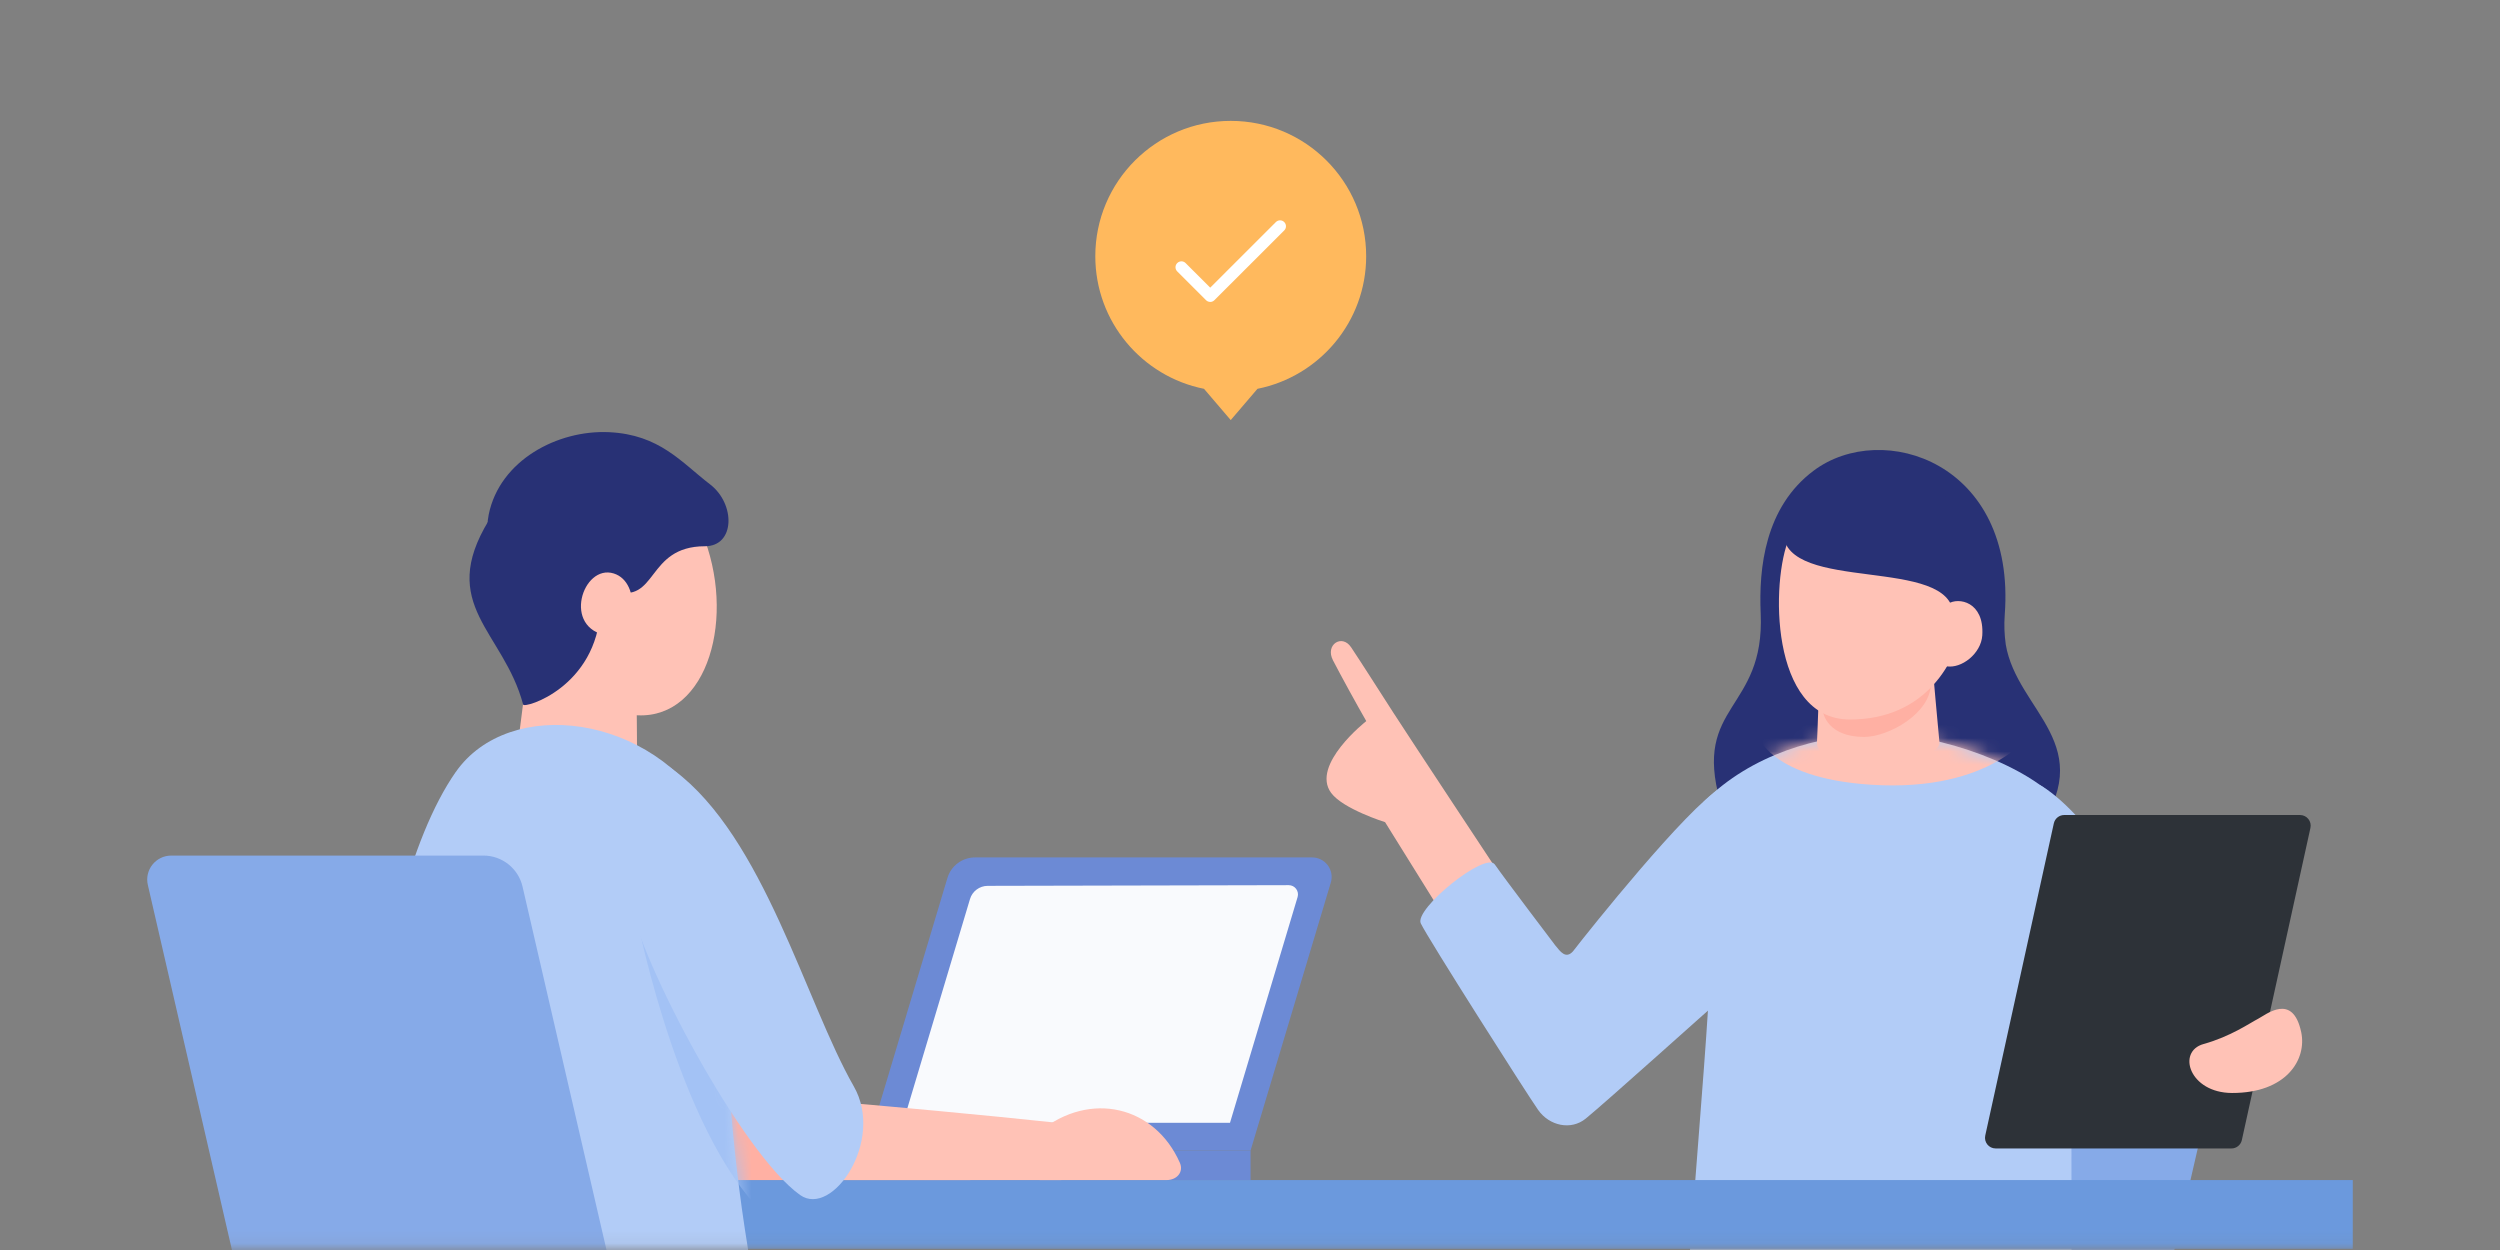 <svg width="188" height="94" viewBox="0 0 188 94" fill="none" xmlns="http://www.w3.org/2000/svg">
<rect x="0" y="0" width="188" height="94" fill="#808080" stroke="none"/>
<mask id="mask0_155_1680" style="mask-type:luminance" maskUnits="userSpaceOnUse" x="0" y="0" width="188" height="94">
<path d="M188 0H0V93.912H188V0Z" fill="white"/>
</mask>
<g mask="url(#mask0_155_1680)">
<path d="M130.689 112.785L113.474 113.838C112.534 113.838 111.772 114.599 111.772 115.538V118.974H155.356C156.76 118.974 157.978 118.005 158.296 116.636L169.842 66.525C170.104 65.392 169.242 64.314 168.078 64.314H144.604C143.201 64.314 141.982 65.282 141.664 66.648L130.689 112.785Z" fill="#86AAE8"/>
<path d="M150.831 48.442C150.734 47.753 150.698 47.024 150.756 46.237C151.628 34.747 141.541 31.541 136.394 35.389C132.712 38.138 132.255 42.74 132.404 46.127C132.728 53.475 127.276 52.934 129.363 60.288C131.995 69.563 148.024 69.385 152.941 62.834C158.072 55.998 151.677 53.556 150.828 48.442H150.831Z" fill="#283175"/>
<path d="M102.745 54.226C102.745 54.226 98.535 57.526 100.107 59.634C101.008 60.842 104.158 61.827 104.158 61.827L107.948 67.918L112.657 65.554C112.657 65.554 106.051 55.57 104.781 53.595C103.51 51.62 102.408 49.884 101.601 48.673C100.92 47.649 99.627 48.478 100.24 49.657C100.813 50.765 102.103 53.119 102.742 54.223L102.745 54.226Z" fill="#FFC2B6"/>
<path d="M126.929 96.253C126.929 96.253 130.696 96.435 134.919 97.416C142.436 99.162 148.092 100.169 155.807 100.366C155.758 94.621 155.794 87.801 155.758 82.329C155.713 75.657 156.831 62.782 155.165 60.654C152.773 57.6 145.823 55.149 141.259 55.197C136.695 55.246 131.642 56.797 128.184 60.253C124.91 63.523 128.822 69.653 128.44 75.933C128.145 80.758 127.351 90.029 126.929 96.257V96.253Z" fill="#B2CCF7"/>
<mask id="mask1_155_1680" style="mask-type:luminance" maskUnits="userSpaceOnUse" x="126" y="55" width="31" height="46">
<path d="M126.929 96.253C126.929 96.253 130.696 96.435 134.919 97.416C142.436 99.162 148.092 100.169 155.807 100.366C155.758 94.621 155.794 87.801 155.758 82.329C155.713 75.657 156.831 62.782 155.165 60.654C152.773 57.6 145.823 55.149 141.259 55.197C136.695 55.246 131.642 56.797 128.184 60.253C124.91 63.523 128.822 69.653 128.44 75.933C128.145 80.758 127.351 90.029 126.929 96.257V96.253Z" fill="white"/>
</mask>
<g mask="url(#mask1_155_1680)">
<path d="M132.005 54.925C132.005 54.925 132.653 58.494 140.708 59.012C149.927 59.605 152.854 54.99 152.854 54.99C152.854 54.99 149.444 49.861 140.579 49.734C133.71 49.637 132.005 54.925 132.005 54.925Z" fill="#FFC2B6"/>
</g>
<path d="M116.958 71.095C117.338 71.558 117.74 72.141 118.284 71.545C119.509 69.955 126.803 60.822 129.415 59.229C132.712 57.218 131.963 72.915 129.571 74.994C128.449 75.968 120.754 82.892 119.247 84.119C118.145 85.016 116.514 84.676 115.662 83.459C114.809 82.241 107.345 70.515 106.842 69.437C106.34 68.355 111.717 63.996 112.411 65.01C113.108 66.023 116.958 71.095 116.958 71.095Z" fill="#B2CCF7"/>
<path d="M153.589 59.139C157.129 61.396 161.764 68.307 162.743 73.786C163.878 80.133 155.729 83.566 151.288 81.665C146.844 79.764 149.901 56.788 153.589 59.139Z" fill="#B2CCF7"/>
<path d="M173.744 62.261L168.587 85.735C168.506 86.101 168.182 86.364 167.806 86.364H150.073C149.56 86.364 149.181 85.891 149.291 85.392L154.448 61.917C154.529 61.551 154.854 61.289 155.23 61.289H172.963C173.475 61.289 173.855 61.762 173.744 62.261Z" fill="#2D3238"/>
<path d="M169.803 76.616C169.197 76.927 167.748 77.944 165.709 78.51C163.67 79.077 164.646 82.183 167.845 82.192C171.926 82.202 173.488 79.683 173.051 77.62C172.415 74.615 170.409 76.305 169.803 76.616Z" fill="#FFC2B6"/>
<path d="M140.666 57.468C137.972 57.419 136.634 56.7 136.634 55.878C136.686 54.971 136.754 52.5 136.786 51.969C136.844 51.043 145.194 48.491 145.275 49.472C145.376 50.716 145.713 54.382 145.846 55.826C145.924 56.655 143.476 57.516 140.666 57.465V57.468Z" fill="#FFC2B6"/>
<path d="M137.114 53.621C137.114 53.621 137.425 55.418 140.183 55.418C142.011 55.418 145.23 53.644 145.204 51.36C145.185 49.459 137.152 52.267 137.117 53.621H137.114Z" fill="#FFB0A3"/>
<path d="M134.553 40.45C133.162 43.63 133.081 54.08 139.081 54.106C144.883 54.132 147.194 49.628 147.596 46.852C148.18 42.843 146.688 37.814 141.995 36.642C138.05 35.657 135.512 38.258 134.556 40.447L134.553 40.45Z" fill="#FFC2B6"/>
<path d="M148.62 45.486C148.841 41.638 147.437 36.392 143.24 35.349C140.219 34.598 135.272 34.909 134.2 39.122C132.777 44.702 145.165 41.862 146.737 45.505C147.431 47.108 148.546 46.774 148.617 45.489L148.62 45.486Z" fill="#283175"/>
<path d="M146.488 45.408C147.275 44.884 149.227 45.246 149.068 47.779C148.98 49.155 147.499 50.305 146.364 50.104C145.136 49.887 145.292 46.211 146.491 45.411L146.488 45.408Z" fill="#FFC2B6"/>
<path d="M35.558 88.741V88.757H22.22V93.896H35.558V93.912H176.928V88.741H35.558Z" fill="#6B99DD"/>
<path d="M71.246 66.023L65.11 86.512H94.045L100.078 66.367C100.36 65.424 99.653 64.478 98.671 64.478H73.32C72.364 64.478 71.521 65.107 71.246 66.023Z" fill="#6C8AD5"/>
<path d="M67.907 84.433L72.944 67.607C73.119 67.021 73.66 66.619 74.273 66.616L96.911 66.564C97.378 66.564 97.712 67.011 97.579 67.458L92.496 84.433H67.91H67.907Z" fill="#F9FAFD"/>
<path d="M94.042 86.512H69.482V88.74H94.042V86.512Z" fill="#6C8AD5"/>
<path d="M55.022 82.769C59.395 83.125 67.959 83.928 72.062 84.372C74.496 84.637 74.561 88.74 72.954 88.74H53.058C51.415 88.74 50.65 82.413 55.022 82.769Z" fill="#FFB0A3"/>
<path d="M53.22 41.234C55.252 47.691 52.604 54.89 46.941 53.659C41.279 52.429 37.892 44.003 42.692 38.957C47.496 33.912 52.024 37.432 53.22 41.234Z" fill="#FFC2B6"/>
<path d="M36.754 38.682C37.584 34.621 41.927 32.316 45.804 32.5C49.606 32.681 51.236 34.767 53.405 36.431C55.314 37.898 55.291 41.078 53.01 41.078C48.543 41.082 49.499 45.508 46.083 44.43C42.828 43.404 35.762 43.53 36.754 38.679V38.682Z" fill="#283175"/>
<path d="M47.865 51.37C47.865 51.37 47.927 57.95 47.927 61.088C47.927 63.55 38.128 61.762 38.54 58.961C38.981 55.952 39.6 50.742 39.801 49.126C40.047 47.157 47.619 48.174 47.865 51.37Z" fill="#FFC2B6"/>
<path d="M34.274 58.054C38.268 52.335 49.049 53.608 53.587 61.457C57.34 67.954 54.666 76.292 54.731 79.087C54.857 84.544 55.907 93.779 57.716 101.299C58.257 103.55 38.981 108.31 32.158 102.617C24.942 96.59 27.357 67.96 34.271 58.054H34.274Z" fill="#B2CCF7"/>
<mask id="mask2_155_1680" style="mask-type:luminance" maskUnits="userSpaceOnUse" x="27" y="54" width="31" height="52">
<path d="M34.09 57.892C38.135 52.27 49.048 53.608 53.59 61.461C57.343 67.957 54.669 76.296 54.734 79.09C54.86 84.547 55.91 93.783 57.719 101.302C58.261 103.553 39.849 108.802 32.945 103.206C24.369 96.257 27.513 67.034 34.09 57.895V57.892Z" fill="white"/>
</mask>
<g mask="url(#mask2_155_1680)">
<path d="M47.651 67.886C47.651 67.886 50.546 83.757 56.886 90.716C60.568 94.761 56.105 76.797 56.105 76.797L47.651 67.882V67.886Z" fill="#A3C2F5"/>
</g>
<path d="M36.754 39.142C32.874 45.508 37.863 47.445 39.341 52.983C39.425 53.303 44.88 51.69 45.159 45.787C45.399 40.683 40.252 33.407 36.754 39.145V39.142Z" fill="#283175"/>
<path d="M46.157 43.125C43.81 42.387 42.229 47.286 45.726 47.801C47.82 48.109 48.313 43.802 46.157 43.125Z" fill="#FFC2B6"/>
<path d="M61.852 82.769C66.225 83.125 74.788 83.928 78.895 84.372C81.329 84.637 81.394 88.74 79.786 88.74H59.891C58.247 88.74 57.483 82.413 61.855 82.769H61.852Z" fill="#FFC2B6"/>
<path d="M50.689 57.928C57.45 62.97 60.575 75.35 64.209 81.701C66.539 85.778 62.594 91.581 60.173 89.868C55.823 86.791 48.135 72.413 47.259 67.403C46.468 62.876 46.754 54.99 50.692 57.924L50.689 57.928Z" fill="#B2CCF7"/>
<path d="M78.182 85.085C82.004 81.992 86.846 83.18 88.726 87.442C89.034 88.141 88.493 88.741 87.728 88.741H78.182C78.182 88.741 76.15 86.73 78.182 85.085Z" fill="#FFC2B6"/>
<path d="M50.199 113.864H67.489C68.429 113.864 69.191 114.625 69.191 115.564V119H25.604C24.2 119 22.981 118.031 22.664 116.662L11.118 66.551C10.855 65.418 11.718 64.339 12.881 64.339H36.355C37.759 64.339 38.978 65.308 39.295 66.674L50.199 113.864Z" fill="#86AAE8"/>
<path d="M102.736 19.265C102.736 13.646 98.175 9.09 92.551 9.09C86.927 9.09 82.367 13.646 82.367 19.265C82.367 24.197 85.88 28.306 90.541 29.239L92.551 31.59L94.561 29.239C99.222 28.306 102.736 24.197 102.736 19.265Z" fill="#FFB95D"/>
<path d="M91.008 22.704C90.891 22.704 90.778 22.659 90.694 22.574L88.528 20.411C88.353 20.236 88.353 19.955 88.528 19.783C88.704 19.608 88.986 19.608 89.157 19.783L91.008 21.632L95.945 16.7C96.12 16.525 96.402 16.525 96.574 16.7C96.749 16.875 96.749 17.157 96.574 17.328L91.319 22.578C91.235 22.662 91.122 22.707 91.005 22.707L91.008 22.704Z" fill="white"/>
</g>
</svg>
